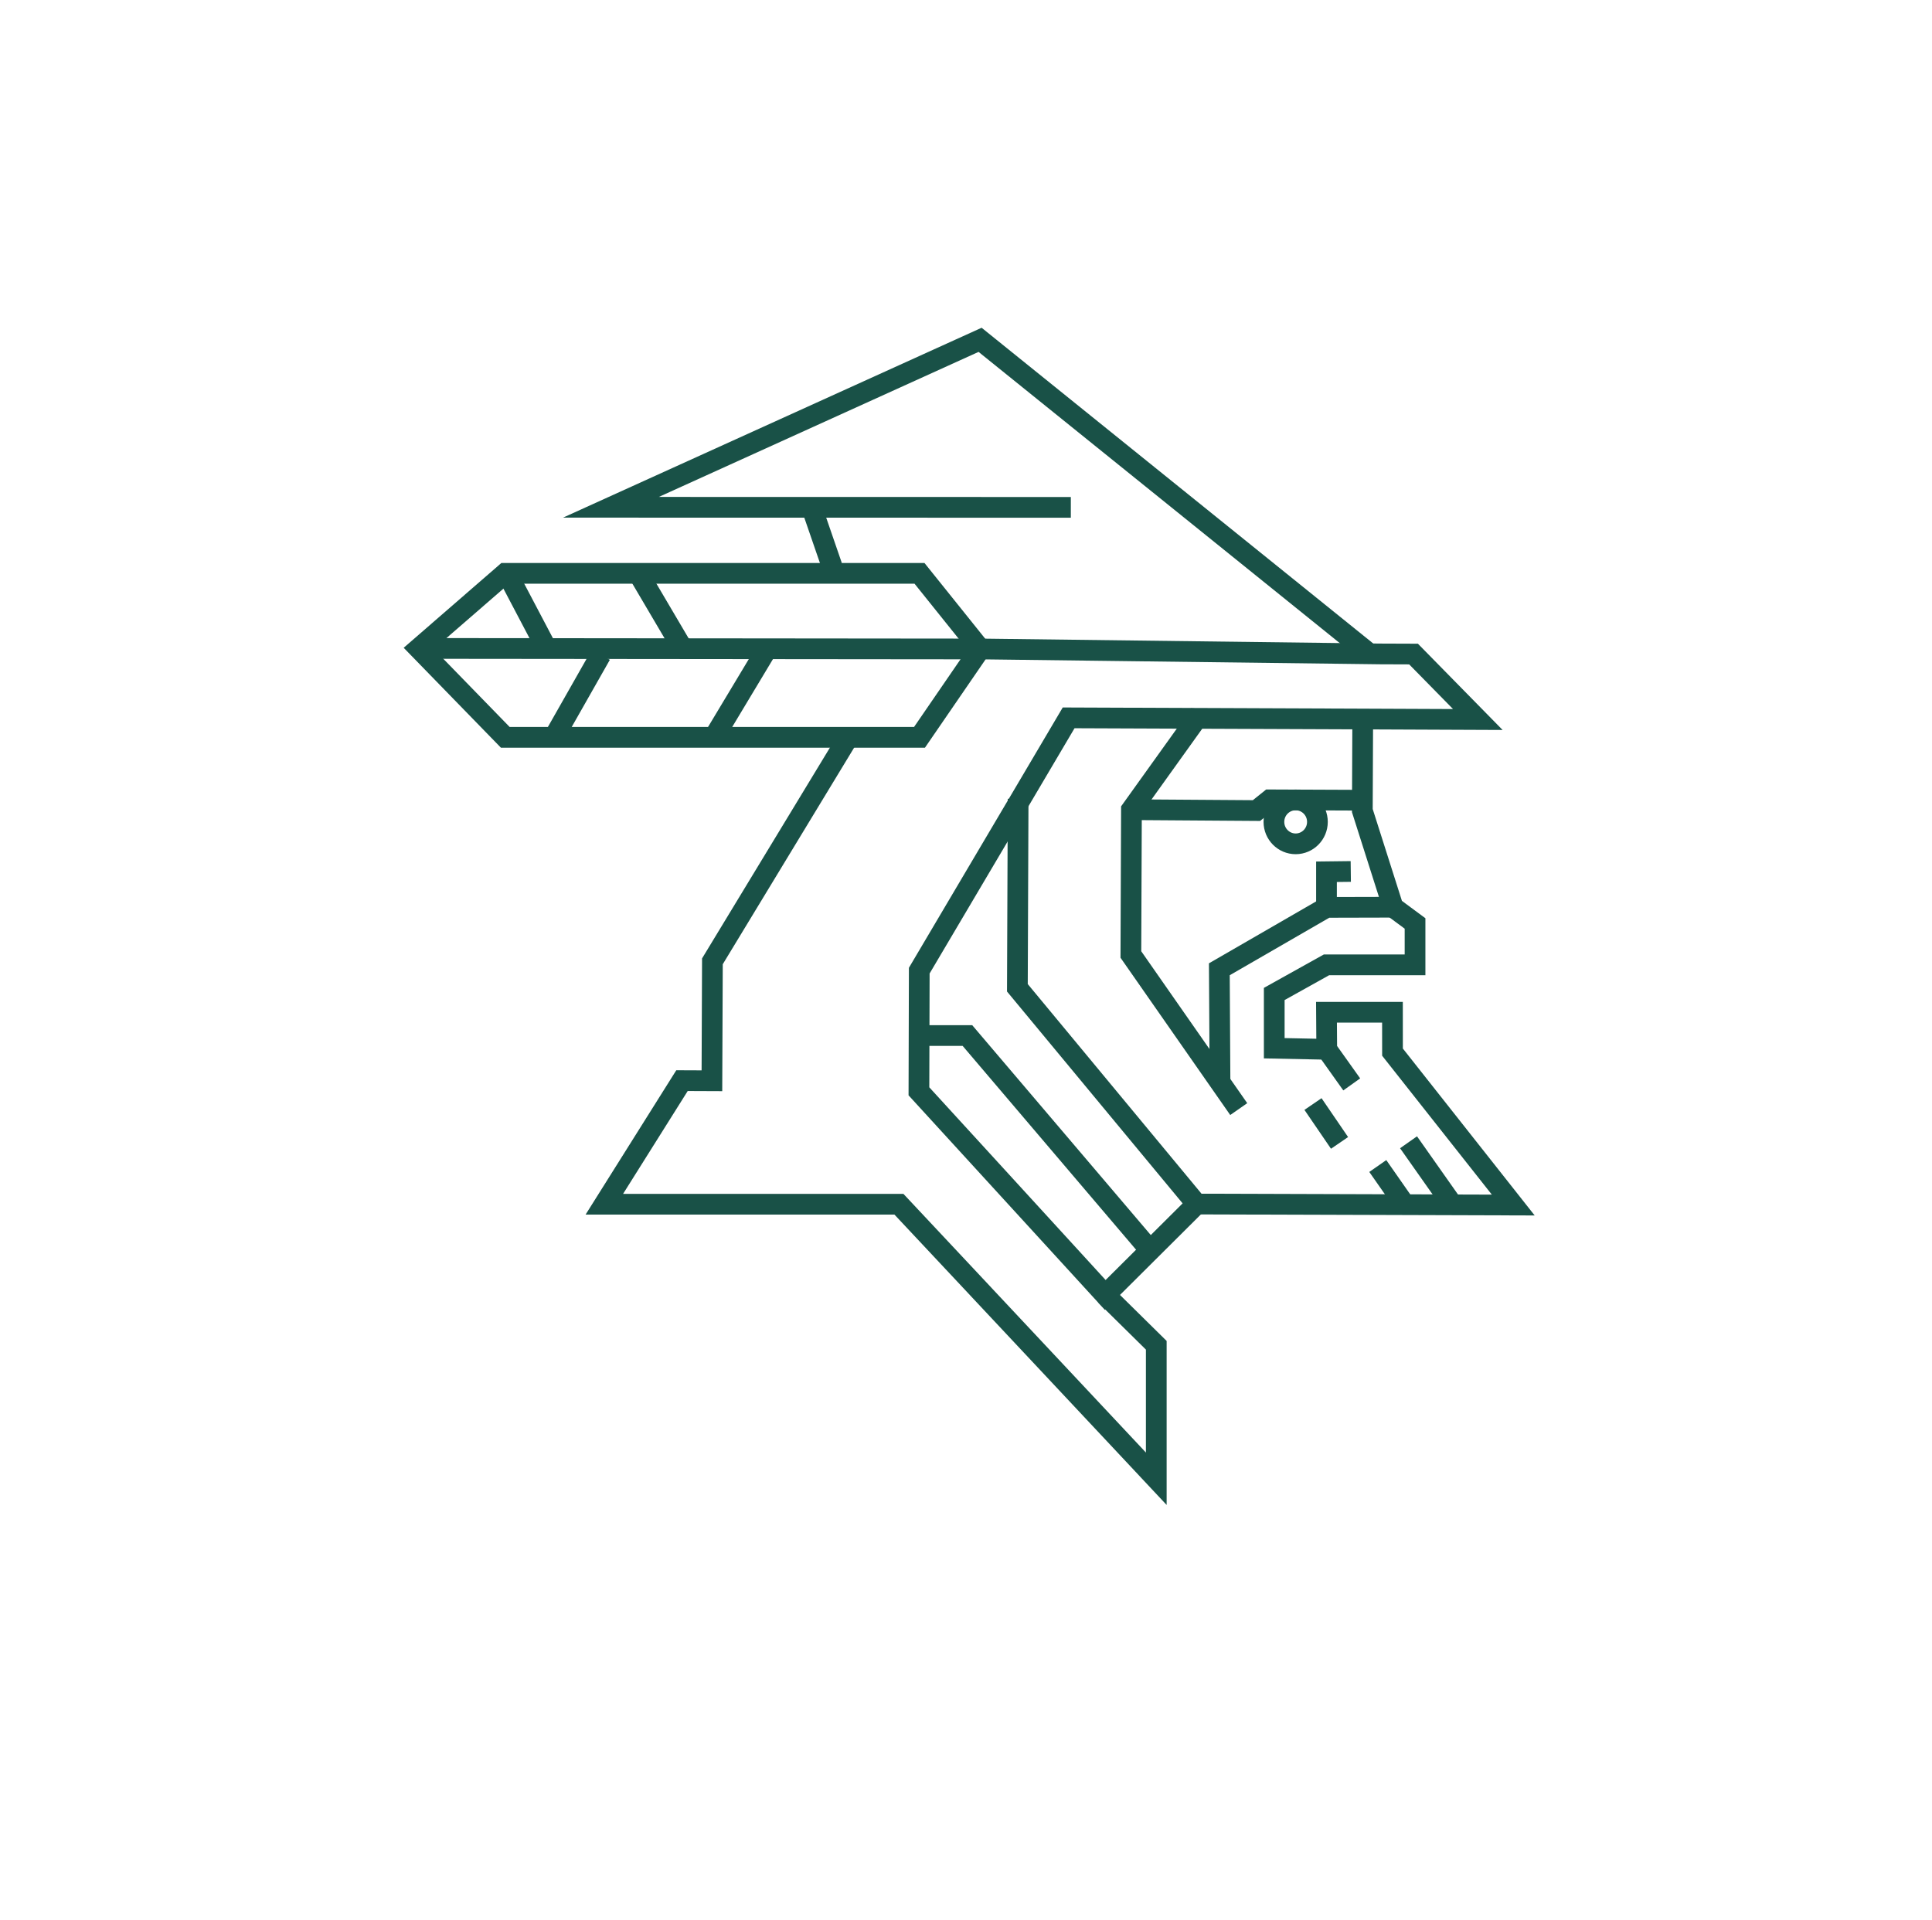 <?xml version="1.0" encoding="UTF-8"?> <svg xmlns="http://www.w3.org/2000/svg" xmlns:xlink="http://www.w3.org/1999/xlink" id="Слой_1" data-name="Слой 1" viewBox="0 0 466.26 463.51"> <defs> <style>.cls-1,.cls-3{fill:none;}.cls-2{clip-path:url(#clip-path);}.cls-3{stroke:#195147;stroke-miterlimit:10;stroke-width:5px;}</style> <clipPath id="clip-path"> <rect class="cls-1" x="57.96" y="44.4" width="380.01" height="360.4"></rect> </clipPath> </defs> <title>Фасад Лого</title> <g class="cls-2"> <polyline class="cls-3" points="320.13 219.03 320.13 210.43 325.99 210.36"></polyline> <line class="cls-3" x1="316.87" y1="266.5" x2="323.28" y2="275.88"></line> <line class="cls-3" x1="332.51" y1="281.46" x2="338.64" y2="290.24"></line> <line class="cls-3" x1="339.93" y1="275.73" x2="350.77" y2="291.12"></line> <polyline class="cls-3" points="204.17 178.89 171.93 232.05 171.81 260.88 164.59 260.85 145.85 290.68 216.94 290.68 279.05 356.95 279.05 324.73 266.74 312.59"></polyline> <polyline class="cls-3" points="236.55 156.65 333.05 157.85 341.14 157.88 356.65 173.68 328.66 173.56 257.9 173.28 245.48 194.32 221.85 234.3 221.77 263.43 266.74 312.59 288.79 290.64"></polyline> <polyline class="cls-3" points="258.43 122.47 147.44 122.45 236.53 82.03 330.49 157.8"></polyline> <polygon class="cls-3" points="221.91 177.98 236.55 156.65 221.91 138.4 121.93 138.4 101.06 156.52 121.94 177.98 221.91 177.98"></polygon> <line class="cls-3" x1="200.8" y1="136.71" x2="195.95" y2="122.64"></line> <polyline class="cls-3" points="245.71 192.83 245.53 238.44 288.79 290.64 365.2 290.88 336.06 253.97 336.05 244.35 320.13 244.35 320.19 253.29 326.22 261.76"></polyline> <polyline class="cls-3" points="277.4 301.6 233.48 249.97 221.91 249.97"></polyline> <polyline class="cls-3" points="320.19 253.29 307.52 253.03 307.52 239.93 320.13 232.9 341.5 232.9 341.5 222.91 336.2 218.99 328.78 195.67 328.88 172.08"></polyline> <polyline class="cls-3" points="289.6 172.36 273.06 195.45 272.92 230.4 298.95 267.72"></polyline> <polyline class="cls-3" points="336.2 218.99 320.13 219.03 294.27 233.97 294.43 261.06"></polyline> <polyline class="cls-3" points="327.93 193.16 306.45 193.07 303.23 195.66 273.06 195.45"></polyline> <ellipse class="cls-3" cx="312.69" cy="198.39" rx="5.25" ry="5.3"></ellipse> <line class="cls-3" x1="154.05" y1="138.4" x2="165.23" y2="157.38"></line> <line class="cls-3" x1="172.29" y1="177.98" x2="185.1" y2="156.65"></line> <line class="cls-3" x1="133.68" y1="177.98" x2="145" y2="158.04"></line> <line class="cls-3" x1="122.31" y1="138.27" x2="131.98" y2="156.65"></line> <line class="cls-3" x1="101.06" y1="156.52" x2="234.55" y2="156.65"></line> </g> </svg> 